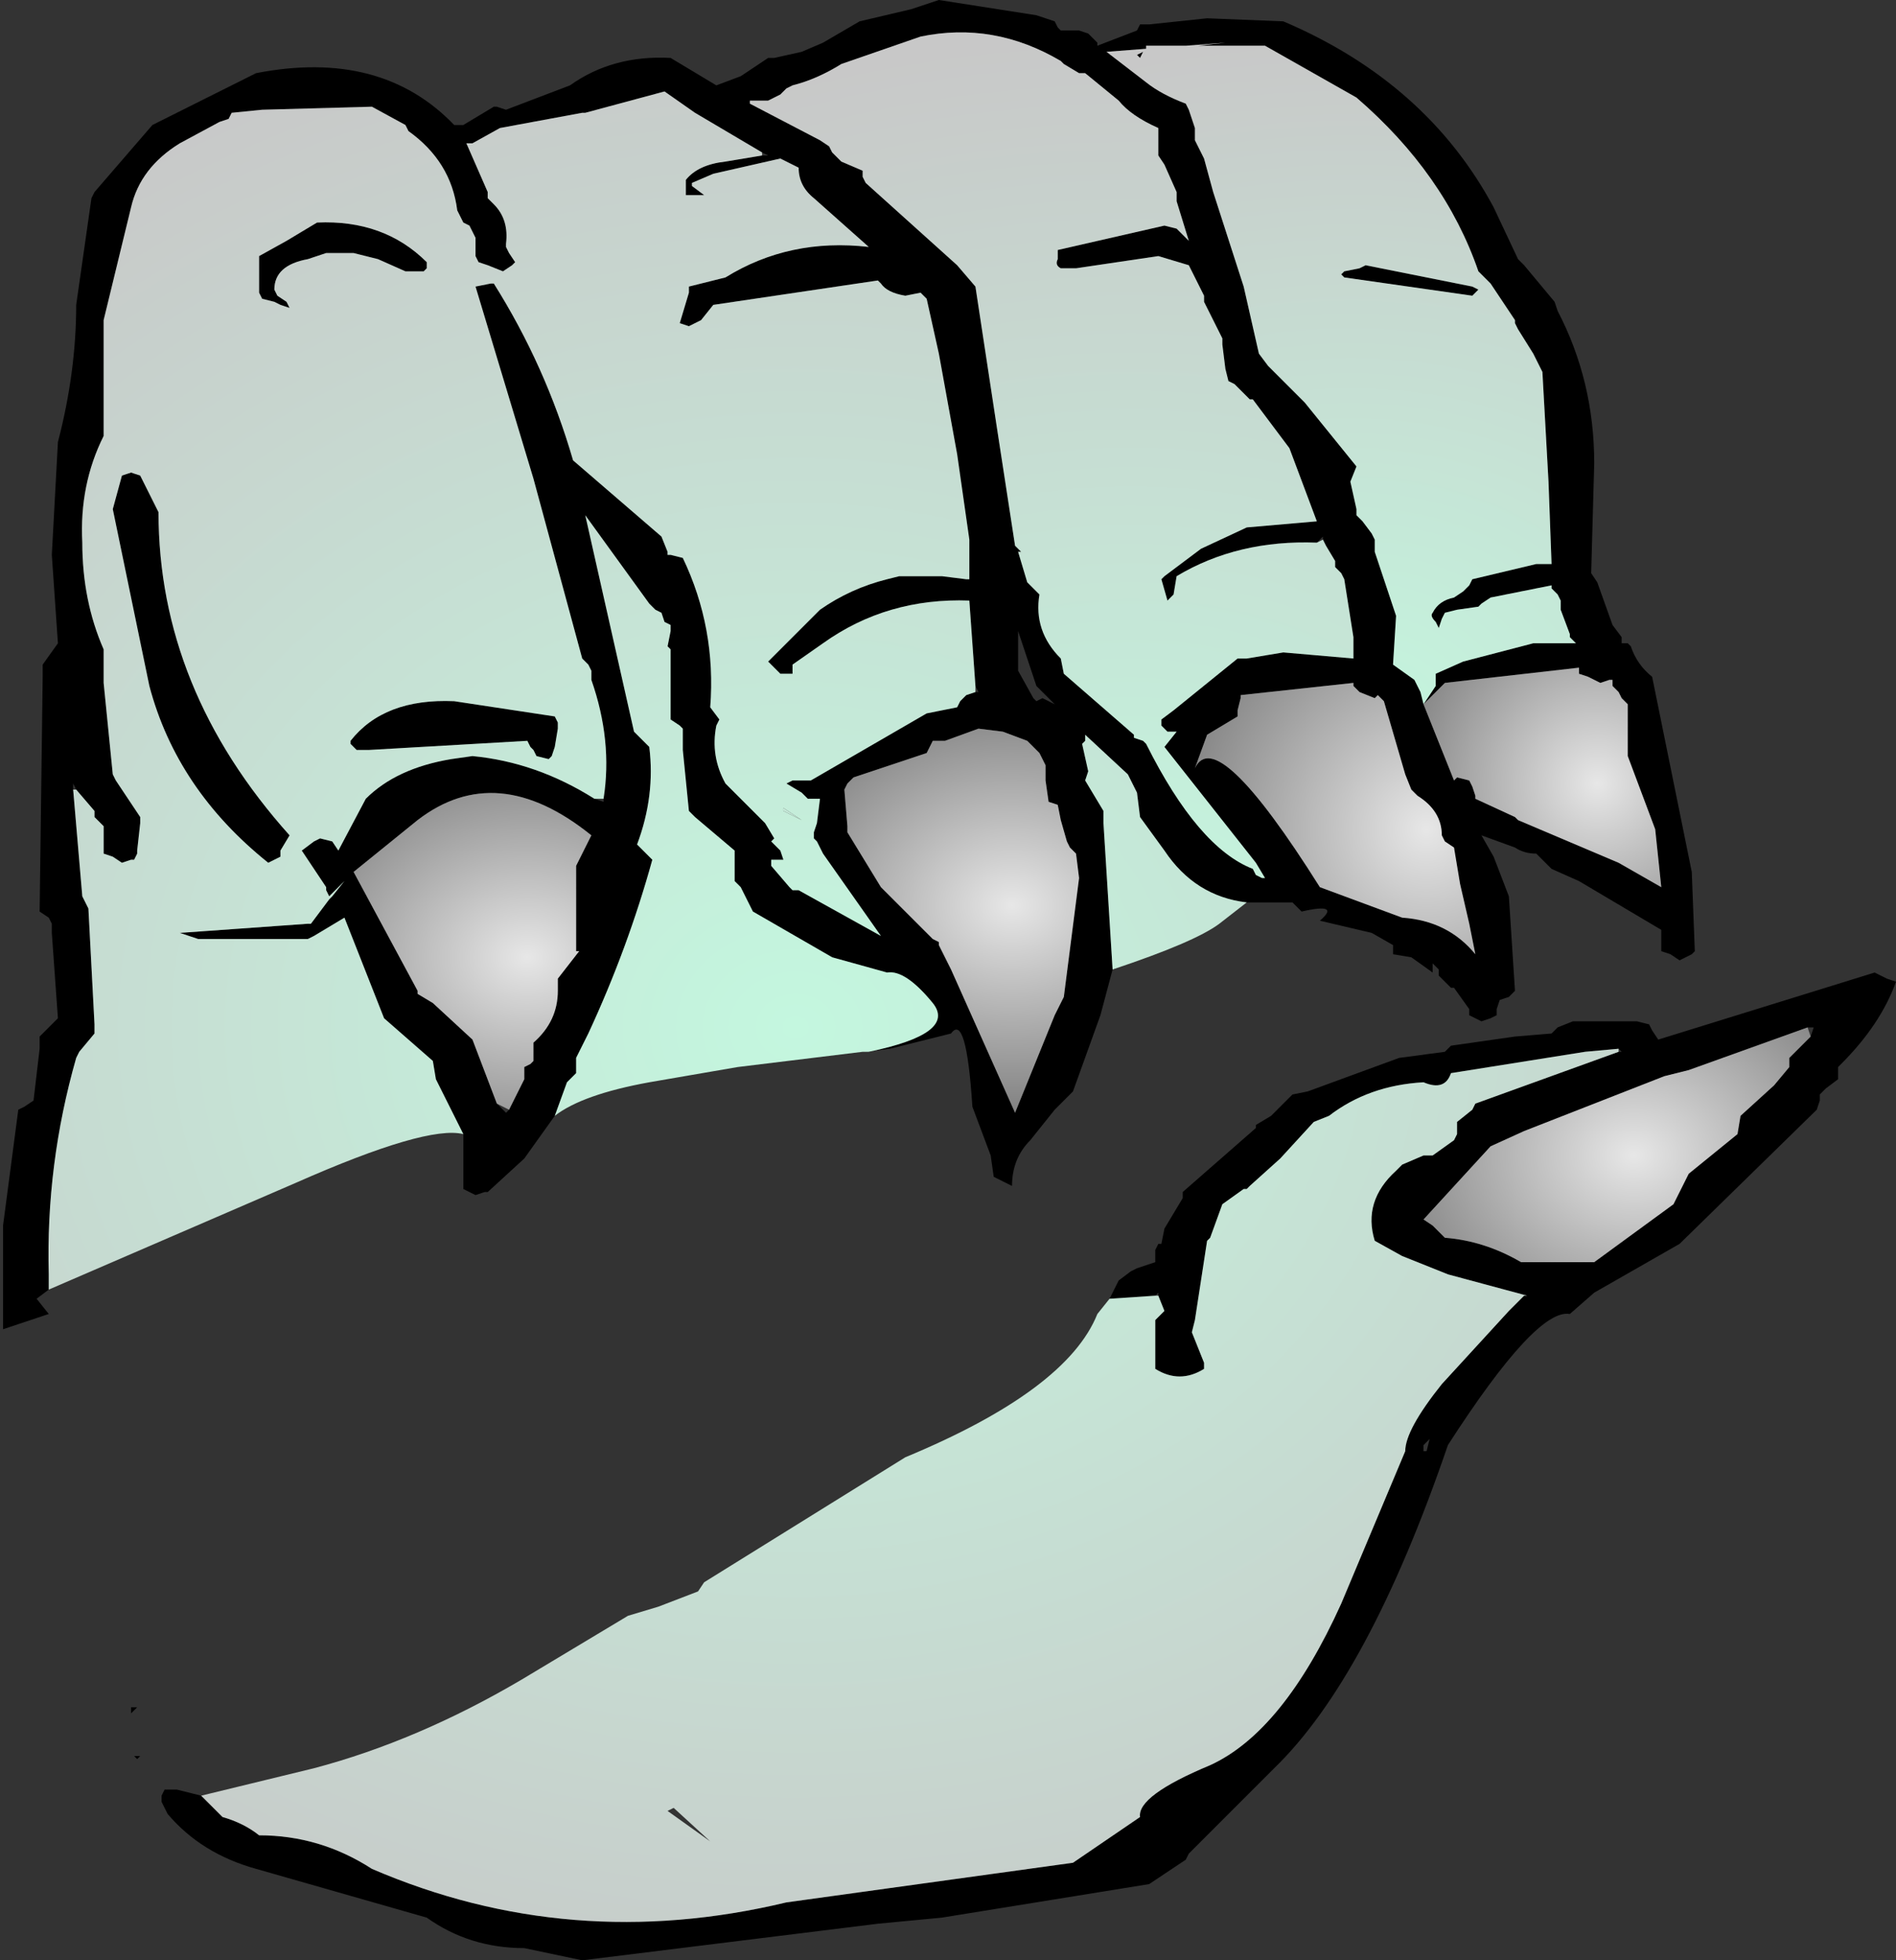 <?xml version="1.0" encoding="UTF-8" standalone="no"?>
<svg xmlns:xlink="http://www.w3.org/1999/xlink" height="32.15px" width="31.1px" xmlns="http://www.w3.org/2000/svg">
  <rect width="100%" height="100%" fill="#333333" stroke="none"/>
  <g transform="matrix(1.0, 0.0, 0.0, 1.0, 11.95, 20.3)">
    <path d="M-11.15 0.85 L-11.35 1.0 -11.15 1.25 -11.9 1.5 -11.9 -0.2 -11.65 -2.1 -11.55 -2.15 -11.4 -2.25 -11.3 -3.1 -11.3 -3.3 -11.0 -3.6 -11.1 -5.0 -11.1 -5.15 -11.15 -5.25 -11.3 -5.35 -11.25 -9.2 -11.25 -9.4 -11.0 -9.75 -11.1 -11.2 -11.0 -13.05 Q-10.7 -14.2 -10.7 -15.3 L-10.45 -17.05 -10.4 -17.15 -9.45 -18.25 -7.75 -19.1 Q-5.7 -19.5 -4.5 -18.25 L-4.35 -18.25 -3.85 -18.55 -3.8 -18.55 -3.65 -18.5 -2.6 -18.9 Q-1.9 -19.4 -0.95 -19.35 L-0.2 -18.9 0.2 -19.05 0.65 -19.35 0.75 -19.35 1.2 -19.45 1.55 -19.6 2.15 -19.95 3.0 -20.15 3.45 -20.3 5.05 -20.05 5.35 -19.95 5.4 -19.85 5.45 -19.8 5.75 -19.8 5.9 -19.75 6.0 -19.65 6.05 -19.6 6.05 -19.55 6.7 -19.8 6.75 -19.9 6.9 -19.9 7.85 -20.0 9.1 -19.95 Q11.45 -18.95 12.55 -16.9 L12.95 -16.05 13.05 -15.95 13.55 -15.35 13.6 -15.2 Q14.2 -14.05 14.2 -12.7 L14.15 -10.9 14.25 -10.75 14.5 -10.05 14.65 -9.85 14.65 -9.75 14.75 -9.75 14.8 -9.7 Q14.9 -9.4 15.15 -9.2 L15.8 -6.0 15.85 -4.7 15.8 -4.65 15.6 -4.55 15.45 -4.65 15.3 -4.7 15.3 -4.8 15.3 -5.05 13.95 -5.85 13.5 -6.05 13.25 -6.3 Q13.05 -6.3 12.9 -6.4 L12.35 -6.6 12.55 -6.25 12.8 -5.6 12.9 -4.05 12.8 -3.95 12.65 -3.9 12.6 -3.75 12.6 -3.65 12.5 -3.6 12.35 -3.55 12.15 -3.65 12.15 -3.75 11.9 -4.1 11.85 -4.1 11.7 -4.25 11.65 -4.3 11.65 -4.4 11.55 -4.5 11.5 -4.6 11.55 -4.5 11.55 -4.35 11.2 -4.6 10.9 -4.65 10.9 -4.8 10.55 -5.0 9.7 -5.2 Q10.05 -5.5 9.4 -5.35 L9.25 -5.5 8.5 -5.5 Q7.65 -5.6 7.15 -6.35 L6.75 -6.9 6.7 -7.3 6.55 -7.6 5.85 -8.25 5.85 -8.15 5.8 -8.1 5.9 -7.65 5.85 -7.5 6.15 -7.0 6.15 -6.8 6.3 -4.4 6.1 -3.65 5.65 -2.4 5.35 -2.1 4.95 -1.6 Q4.65 -1.3 4.65 -0.85 L4.35 -1.0 4.3 -1.35 4.0 -2.15 Q3.9 -3.7 3.65 -3.35 L2.65 -3.1 2.25 -3.05 2.3 -3.05 Q3.75 -3.35 3.35 -3.85 2.9 -4.4 2.6 -4.35 L1.7 -4.6 0.4 -5.35 0.2 -5.75 0.1 -5.85 0.1 -6.35 -0.55 -6.9 -0.65 -7.0 -0.75 -8.0 -0.75 -8.35 -0.8 -8.4 -0.95 -8.5 -0.95 -9.65 -1.0 -9.7 -0.95 -9.95 -0.95 -10.05 -1.05 -10.1 -1.1 -10.25 -1.2 -10.3 -1.3 -10.4 -2.35 -11.85 -1.55 -8.3 -1.4 -8.15 -1.3 -8.05 Q-1.2 -7.25 -1.5 -6.45 L-1.25 -6.2 Q-1.65 -4.75 -2.3 -3.35 L-2.5 -2.95 -2.5 -2.85 -2.5 -2.7 -2.55 -2.65 -2.65 -2.55 -2.85 -2.0 -3.35 -1.3 -3.95 -0.75 -4.0 -0.75 -4.15 -0.7 -4.25 -0.75 -4.35 -0.8 -4.35 -0.95 -4.35 -1.7 -4.8 -2.6 -4.85 -2.9 -5.65 -3.6 -6.3 -5.25 -6.8 -4.95 -6.9 -4.9 -8.7 -4.9 -9.0 -5.0 -6.9 -5.15 -6.85 -5.15 -6.55 -5.55 -6.5 -5.6 -6.3 -5.85 -6.55 -5.6 -6.6 -5.7 -6.6 -5.75 -6.9 -6.2 -7.0 -6.35 -6.8 -6.5 -6.7 -6.55 -6.5 -6.5 -6.4 -6.35 -5.95 -7.2 Q-5.45 -7.7 -4.55 -7.85 L-4.2 -7.9 Q-3.15 -7.8 -2.2 -7.2 L-2.05 -7.15 -2.05 -7.2 Q-1.9 -8.15 -2.25 -9.15 L-2.25 -9.3 -2.3 -9.4 -2.4 -9.5 -3.2 -12.45 -4.15 -15.6 -3.9 -15.65 -3.85 -15.65 Q-3.0 -14.3 -2.55 -12.75 L-1.1 -11.5 -1.0 -11.25 -1.0 -11.2 -0.95 -11.2 -0.75 -11.15 Q-0.2 -10.0 -0.3 -8.7 L-0.15 -8.5 -0.2 -8.4 Q-0.3 -7.9 -0.05 -7.45 L0.35 -7.05 0.55 -6.85 0.6 -6.8 0.75 -6.55 0.7 -6.5 0.85 -6.35 0.9 -6.2 0.7 -6.2 0.7 -6.1 1.0 -5.75 1.05 -5.7 1.15 -5.7 2.5 -4.95 1.55 -6.3 1.45 -6.5 1.4 -6.55 1.4 -6.6 1.4 -6.65 1.45 -6.8 1.5 -7.2 1.3 -7.2 1.2 -7.3 0.95 -7.45 1.05 -7.5 1.35 -7.5 3.25 -8.6 3.75 -8.7 3.8 -8.8 3.85 -8.85 3.9 -8.9 4.05 -8.95 4.1 -8.95 4.05 -9.05 3.95 -10.45 Q2.6 -10.5 1.55 -9.75 L1.05 -9.4 1.05 -9.3 1.05 -9.25 0.95 -9.25 0.85 -9.25 0.75 -9.35 0.65 -9.45 1.5 -10.3 Q2.0 -10.65 2.6 -10.8 L2.8 -10.85 3.5 -10.85 3.9 -10.8 3.95 -10.8 3.95 -11.45 3.75 -12.85 3.45 -14.5 3.25 -15.4 3.15 -15.5 2.9 -15.45 Q2.6 -15.5 2.5 -15.65 L2.45 -15.7 -0.25 -15.3 -0.45 -15.05 -0.55 -15.0 -0.65 -14.95 -0.8 -15.0 -0.65 -15.5 -0.65 -15.6 -0.05 -15.75 Q1.0 -16.4 2.3 -16.25 L1.4 -17.05 Q1.15 -17.25 1.15 -17.55 0.95 -17.65 0.85 -17.7 L-0.25 -17.45 -0.6 -17.3 -0.6 -17.25 -0.4 -17.1 -0.45 -17.1 -0.7 -17.1 -0.7 -17.15 -0.7 -17.35 Q-0.5 -17.6 -0.05 -17.65 L0.55 -17.75 0.65 -17.75 0.55 -17.8 -0.55 -18.45 -1.05 -18.8 -2.35 -18.45 -2.4 -18.45 -3.75 -18.2 -4.2 -17.95 -4.3 -17.95 -3.95 -17.15 -3.95 -17.05 -3.85 -16.95 Q-3.6 -16.7 -3.65 -16.3 L-3.65 -16.25 -3.6 -16.15 -3.5 -16.0 -3.55 -15.95 -3.7 -15.85 -3.95 -15.95 -4.1 -16.0 -4.15 -16.1 -4.15 -16.4 -4.2 -16.5 -4.25 -16.6 -4.35 -16.65 -4.45 -16.85 Q-4.55 -17.65 -5.25 -18.15 L-5.3 -18.25 -5.85 -18.55 -7.65 -18.5 -8.15 -18.45 -8.2 -18.35 -8.35 -18.3 -9.0 -17.95 Q-9.65 -17.55 -9.8 -16.9 L-10.25 -15.05 -10.25 -13.15 Q-10.65 -12.35 -10.6 -11.4 -10.6 -10.45 -10.25 -9.65 L-10.25 -9.1 -10.1 -7.6 -10.05 -7.5 -9.65 -6.9 -9.65 -6.8 -9.7 -6.35 -9.7 -6.3 -9.75 -6.2 -9.8 -6.2 -9.95 -6.15 -10.1 -6.25 -10.25 -6.3 -10.25 -6.4 -10.25 -6.75 -10.3 -6.8 -10.4 -6.9 -10.4 -7.0 -10.7 -7.35 -10.75 -7.45 -10.75 -7.35 -10.6 -5.6 -10.5 -5.4 -10.4 -3.5 -10.4 -3.35 -10.65 -3.05 -10.7 -2.95 Q-11.2 -1.2 -11.15 0.6 L-11.15 0.85 M-7.45 -15.55 L-7.4 -15.45 -7.25 -15.35 -7.2 -15.25 -7.35 -15.3 -7.45 -15.35 -7.65 -15.4 -7.7 -15.5 -7.7 -15.75 -7.7 -16.1 -7.25 -16.35 -6.75 -16.65 Q-5.65 -16.7 -4.95 -16.0 L-4.95 -15.95 -4.95 -15.9 -5.0 -15.85 -5.3 -15.85 -5.75 -16.05 -6.15 -16.15 -6.6 -16.15 -6.9 -16.05 Q-7.45 -15.95 -7.45 -15.55 M-9.65 -12.5 L-9.4 -12.0 -9.35 -11.9 Q-9.35 -9.0 -7.2 -6.6 L-7.35 -6.35 -7.35 -6.25 -7.45 -6.2 -7.55 -6.15 Q-9.05 -7.35 -9.5 -9.05 L-10.1 -11.95 -9.95 -12.5 -9.8 -12.55 -9.65 -12.5 M-3.25 -8.05 L-3.3 -8.15 -5.9 -8.0 -6.1 -8.0 -6.2 -8.1 -6.2 -8.15 Q-5.65 -8.85 -4.5 -8.8 L-2.85 -8.55 -2.8 -8.45 -2.8 -8.35 -2.85 -8.05 -2.9 -7.9 -2.95 -7.85 -3.15 -7.9 -3.2 -8.0 -3.25 -8.05 M-3.6 -2.1 L-3.35 -2.6 -3.35 -2.8 -3.25 -2.85 -3.2 -2.9 -3.2 -3.0 -3.2 -3.2 Q-2.8 -3.55 -2.8 -4.05 L-2.8 -4.25 -2.45 -4.7 -2.5 -4.7 -2.5 -6.0 -2.5 -6.1 -2.25 -6.6 Q-3.8 -7.85 -5.1 -6.85 L-6.15 -6.0 -5.1 -4.05 -5.1 -4.0 -4.85 -3.85 -4.2 -3.25 -3.8 -2.2 -3.65 -2.05 -3.6 -2.1 M12.3 -15.55 L12.2 -15.45 10.1 -15.75 10.05 -15.8 10.1 -15.85 10.35 -15.9 10.45 -15.95 12.2 -15.6 12.3 -15.55 M12.3 -15.85 Q11.75 -17.45 10.3 -18.7 L8.8 -19.55 7.7 -19.55 8.15 -19.6 7.5 -19.55 6.85 -19.55 6.85 -19.5 6.2 -19.45 6.85 -18.95 Q7.1 -18.75 7.5 -18.6 L7.55 -18.5 7.65 -18.2 7.65 -18.0 7.8 -17.7 7.95 -17.15 8.45 -15.6 8.7 -14.5 8.85 -14.3 9.45 -13.7 10.3 -12.65 10.2 -12.4 10.3 -11.95 10.3 -11.85 10.4 -11.75 10.55 -11.55 10.6 -11.45 10.6 -11.35 10.6 -11.25 10.95 -10.2 10.9 -9.4 11.25 -9.15 11.35 -8.95 11.4 -8.75 11.6 -9.05 11.6 -9.1 11.6 -9.25 12.05 -9.45 13.2 -9.75 13.9 -9.75 13.8 -9.85 13.8 -9.9 13.65 -10.3 13.65 -10.45 13.6 -10.55 13.5 -10.65 13.5 -10.7 12.5 -10.5 12.35 -10.4 12.3 -10.35 11.95 -10.3 11.75 -10.25 11.7 -10.15 11.65 -10.0 11.6 -10.1 Q11.5 -10.2 11.55 -10.25 11.65 -10.45 11.9 -10.5 L12.05 -10.6 12.15 -10.7 12.2 -10.8 13.25 -11.05 13.5 -11.05 13.45 -12.4 13.35 -14.2 13.3 -14.3 13.25 -14.4 13.2 -14.5 12.95 -14.9 12.9 -15.0 12.9 -15.05 12.5 -15.65 12.3 -15.85 M9.65 -11.4 Q8.35 -11.45 7.35 -10.85 L7.3 -10.55 7.2 -10.45 7.1 -10.8 7.15 -10.85 7.75 -11.3 8.5 -11.65 9.65 -11.75 9.2 -12.95 8.6 -13.75 8.55 -13.75 8.3 -14.0 8.2 -14.05 8.15 -14.25 8.1 -14.65 8.1 -14.75 8.0 -14.95 7.8 -15.35 7.8 -15.45 7.55 -15.95 7.05 -16.1 5.7 -15.9 5.45 -15.9 Q5.35 -15.95 5.4 -16.05 L5.4 -16.2 7.15 -16.6 7.35 -16.55 7.55 -16.35 7.35 -17.0 7.35 -17.15 7.15 -17.6 7.05 -17.75 7.05 -17.85 7.05 -18.0 7.05 -18.2 Q6.6 -18.4 6.4 -18.65 L5.85 -19.1 5.75 -19.1 5.5 -19.25 5.45 -19.3 Q4.35 -19.95 3.15 -19.7 L1.85 -19.25 Q1.45 -19.0 1.05 -18.9 L0.95 -18.85 0.85 -18.75 0.75 -18.7 0.65 -18.65 0.35 -18.65 0.35 -18.6 1.5 -18.0 1.65 -17.9 1.7 -17.8 1.85 -17.65 2.2 -17.5 2.2 -17.4 2.25 -17.3 3.75 -15.95 4.05 -15.6 4.4 -13.3 4.7 -11.35 4.8 -11.25 4.75 -11.25 4.9 -10.75 5.1 -10.55 Q5.0 -9.95 5.45 -9.5 L5.5 -9.25 6.65 -8.25 6.65 -8.2 6.8 -8.15 6.85 -8.1 Q7.7 -6.4 8.6 -6.05 L8.65 -5.95 8.75 -5.9 8.8 -5.9 8.65 -6.15 7.15 -8.05 7.35 -8.3 7.2 -8.3 7.1 -8.4 7.1 -8.5 7.3 -8.65 8.35 -9.5 8.5 -9.5 9.1 -9.6 10.25 -9.5 10.25 -9.85 10.1 -10.8 10.05 -10.9 9.95 -11.0 9.95 -11.1 9.8 -11.35 9.75 -11.45 9.75 -11.5 9.65 -11.4 M6.8 -19.45 L6.75 -19.35 6.7 -19.4 6.8 -19.45 M5.35 -8.75 L5.05 -9.05 4.75 -9.95 4.75 -9.3 5.0 -8.85 5.05 -8.8 5.15 -8.85 5.35 -8.75 M5.1 -7.95 L4.9 -8.15 4.5 -8.3 4.1 -8.35 3.55 -8.15 3.35 -8.15 3.3 -8.05 3.25 -7.95 2.35 -7.65 2.05 -7.55 1.95 -7.45 1.9 -7.35 1.95 -6.75 1.95 -6.65 2.5 -5.75 3.35 -4.9 3.45 -4.85 3.45 -4.8 3.65 -4.4 4.7 -2.05 5.35 -3.65 5.5 -3.95 5.75 -5.9 5.7 -6.3 5.6 -6.4 5.55 -6.5 5.45 -6.85 5.4 -7.1 5.25 -7.15 5.2 -7.5 5.2 -7.75 5.1 -7.95 M8.4 -8.85 L8.35 -8.65 8.35 -8.55 7.85 -8.25 7.65 -7.7 Q8.0 -8.45 9.7 -5.75 L11.05 -5.25 Q11.8 -5.2 12.25 -4.65 L12.15 -5.15 12.0 -5.8 11.9 -6.4 11.75 -6.5 11.7 -6.6 Q11.7 -7.0 11.3 -7.25 L11.2 -7.35 11.1 -7.6 10.75 -8.8 10.7 -8.85 10.65 -8.9 10.6 -8.85 10.35 -8.95 10.25 -9.05 10.25 -9.1 8.4 -8.9 8.4 -8.85 M2.65 -3.65 L2.6 -3.7 2.65 -3.65 M6.25 1.0 L6.4 0.7 6.6 0.55 6.7 0.5 7.0 0.4 7.0 0.35 7.0 0.2 7.05 0.1 7.1 0.1 7.15 -0.15 7.45 -0.65 7.45 -0.75 8.65 -1.8 8.65 -1.85 8.9 -2.0 9.25 -2.35 9.5 -2.4 11.0 -2.95 11.75 -3.05 11.85 -3.15 12.9 -3.3 13.5 -3.35 13.6 -3.45 13.85 -3.55 14.9 -3.55 15.1 -3.5 15.15 -3.4 15.25 -3.25 18.8 -4.35 19.0 -4.25 19.15 -4.2 Q18.9 -3.5 18.25 -2.85 L18.2 -2.8 18.2 -2.7 18.2 -2.6 18.0 -2.45 17.9 -2.35 17.9 -2.25 17.85 -2.1 15.6 0.1 14.2 0.9 13.8 1.25 Q13.25 1.15 11.8 3.4 10.5 7.2 8.95 8.7 L7.55 10.1 7.5 10.2 6.9 10.6 3.5 11.15 2.45 11.25 -2.4 11.85 -3.35 11.65 Q-4.25 11.65 -4.95 11.15 L-7.75 10.35 Q-8.65 10.1 -9.2 9.45 L-9.3 9.25 -9.3 9.15 -9.25 9.05 -9.05 9.05 -8.65 9.15 -8.3 9.5 Q-7.95 9.6 -7.7 9.8 -6.7 9.8 -5.85 10.35 -2.6 11.75 0.95 10.9 L5.65 10.25 6.75 9.5 Q6.7 9.15 7.9 8.65 9.1 8.1 10.05 6.0 L11.1 3.5 Q11.1 3.15 11.7 2.4 L12.8 1.2 13.05 0.95 13.1 0.95 11.8 0.6 11.05 0.3 10.6 0.05 Q10.4 -0.6 10.95 -1.1 L11.05 -1.2 11.4 -1.35 11.55 -1.35 11.9 -1.6 11.95 -1.7 11.95 -1.8 11.95 -1.9 12.2 -2.1 12.25 -2.2 14.6 -3.05 14.65 -3.05 14.6 -3.1 14.05 -3.05 11.85 -2.7 Q11.75 -2.4 11.4 -2.55 10.5 -2.5 9.85 -2.0 L9.6 -1.9 9.05 -1.3 8.55 -0.85 8.5 -0.8 8.45 -0.8 8.1 -0.55 7.9 0.0 7.85 0.05 7.65 1.35 7.6 1.55 7.8 2.05 7.8 2.15 Q7.4 2.4 7.0 2.15 L7.0 1.35 7.15 1.2 7.05 0.95 7.05 0.9 7.0 0.95 6.25 1.0 M11.4 -8.75 L11.9 -7.5 11.95 -7.55 12.15 -7.5 12.2 -7.4 12.25 -7.25 12.25 -7.2 12.9 -6.9 12.95 -6.85 14.6 -6.15 15.3 -5.75 15.2 -6.7 14.75 -7.9 14.75 -8.0 14.75 -8.75 14.65 -8.85 14.6 -8.95 14.5 -9.05 14.5 -9.1 14.5 -9.15 14.45 -9.15 14.3 -9.1 14.1 -9.2 13.95 -9.25 13.95 -9.35 11.75 -9.1 11.4 -8.75 M17.7 -3.45 L15.75 -2.75 15.35 -2.65 13.05 -1.75 12.5 -1.5 11.4 -0.3 11.55 -0.2 11.75 0.0 Q12.4 0.05 13.0 0.4 L14.2 0.4 15.5 -0.55 15.75 -1.05 16.55 -1.7 16.6 -2.0 17.15 -2.5 17.4 -2.8 17.4 -2.85 17.4 -2.95 17.75 -3.3 17.8 -3.45 17.7 -3.45 M11.5 3.3 L11.4 3.4 11.4 3.5 11.45 3.5 11.5 3.3 M-9.75 8.5 L-9.65 8.5 -9.7 8.55 -9.75 8.5 M-9.8 7.7 L-9.7 7.7 -9.8 7.8 -9.8 7.7" fill="#000000" fill-rule="evenodd" stroke="none"/>
    <path d="M12.3 -15.85 L12.5 -15.65 12.9 -15.05 12.9 -15.0 12.95 -14.9 13.2 -14.5 13.25 -14.4 13.3 -14.3 13.35 -14.2 13.45 -12.4 13.5 -11.05 13.25 -11.05 12.2 -10.8 12.15 -10.7 12.05 -10.6 11.9 -10.5 Q11.65 -10.45 11.55 -10.25 11.5 -10.2 11.6 -10.1 L11.65 -10.0 11.7 -10.15 11.75 -10.25 11.95 -10.3 12.3 -10.35 12.35 -10.4 12.5 -10.5 13.5 -10.7 13.5 -10.65 13.6 -10.55 13.65 -10.45 13.65 -10.3 13.8 -9.9 13.8 -9.85 13.9 -9.75 13.2 -9.75 12.05 -9.45 11.6 -9.25 11.6 -9.1 11.6 -9.05 11.4 -8.75 11.35 -8.95 11.25 -9.15 10.9 -9.4 10.95 -10.2 10.6 -11.25 10.6 -11.35 10.6 -11.45 10.55 -11.55 10.4 -11.75 10.3 -11.85 10.3 -11.95 10.2 -12.4 10.3 -12.65 9.45 -13.7 8.85 -14.3 8.7 -14.5 8.45 -15.6 7.95 -17.15 7.8 -17.7 7.65 -18.0 7.65 -18.2 7.55 -18.5 7.5 -18.6 Q7.1 -18.75 6.85 -18.95 L6.2 -19.45 6.85 -19.5 6.85 -19.55 7.5 -19.55 8.15 -19.6 7.7 -19.55 8.8 -19.55 10.3 -18.7 Q11.75 -17.45 12.3 -15.85 M12.3 -15.55 L12.2 -15.6 10.45 -15.95 10.35 -15.9 10.1 -15.85 10.05 -15.8 10.1 -15.75 12.2 -15.45 12.3 -15.55 M6.8 -19.45 L6.7 -19.4 6.75 -19.35 6.8 -19.45" fill="url(#gradient0)" fill-rule="evenodd" stroke="none"/>
    <path d="M8.75 -5.9 L8.65 -5.95 8.6 -6.05 Q7.7 -6.4 6.85 -8.1 L6.8 -8.15 6.65 -8.2 6.65 -8.25 5.5 -9.25 5.45 -9.5 Q5.0 -9.95 5.1 -10.55 L4.9 -10.75 4.75 -11.25 4.8 -11.25 4.7 -11.35 4.4 -13.3 4.05 -15.6 3.75 -15.95 2.25 -17.3 2.2 -17.4 2.2 -17.5 1.85 -17.65 1.7 -17.8 1.65 -17.9 1.5 -18.0 0.35 -18.6 0.35 -18.65 0.65 -18.65 0.75 -18.7 0.85 -18.75 0.95 -18.85 1.05 -18.9 Q1.45 -19.0 1.85 -19.25 L3.15 -19.7 Q4.35 -19.95 5.45 -19.3 L5.5 -19.25 5.75 -19.1 5.85 -19.1 6.4 -18.65 Q6.6 -18.4 7.05 -18.2 L7.05 -18.0 7.05 -17.85 7.05 -17.75 7.15 -17.6 7.35 -17.15 7.35 -17.0 7.55 -16.35 7.35 -16.55 7.15 -16.6 5.4 -16.2 5.4 -16.05 Q5.35 -15.95 5.45 -15.9 L5.7 -15.9 7.05 -16.1 7.55 -15.95 7.8 -15.45 7.8 -15.35 8.0 -14.95 8.1 -14.75 8.1 -14.65 8.15 -14.25 8.2 -14.05 8.3 -14.0 8.55 -13.75 8.6 -13.75 9.2 -12.95 9.65 -11.75 8.5 -11.65 7.75 -11.3 7.15 -10.85 7.1 -10.8 7.2 -10.45 7.3 -10.55 7.35 -10.85 Q8.35 -11.45 9.65 -11.4 L9.75 -11.45 9.8 -11.35 9.95 -11.1 9.95 -11.0 10.05 -10.9 10.1 -10.8 10.25 -9.85 10.25 -9.5 9.1 -9.6 8.5 -9.5 8.35 -9.5 7.3 -8.65 7.1 -8.5 7.1 -8.4 7.2 -8.3 7.35 -8.3 7.15 -8.05 8.65 -6.15 8.8 -5.9 8.75 -5.9" fill="url(#gradient1)" fill-rule="evenodd" stroke="none"/>
    <path d="M8.5 -5.5 L8.05 -5.15 Q7.65 -4.85 6.3 -4.4 L6.15 -6.8 6.15 -7.0 5.85 -7.5 5.9 -7.65 5.8 -8.1 5.85 -8.15 5.85 -8.25 6.55 -7.6 6.7 -7.3 6.75 -6.9 7.15 -6.35 Q7.65 -5.6 8.5 -5.5 M2.3 -3.05 L2.2 -3.05 0.15 -2.8 -1.3 -2.55 Q-2.4 -2.35 -2.85 -2.0 L-2.65 -2.55 -2.55 -2.65 -2.5 -2.7 -2.5 -2.85 -2.5 -2.95 -2.3 -3.35 Q-1.65 -4.75 -1.25 -6.2 L-1.5 -6.45 Q-1.2 -7.25 -1.3 -8.05 L-1.4 -8.15 -1.55 -8.3 -2.35 -11.85 -1.3 -10.4 -1.2 -10.3 -1.1 -10.25 -1.05 -10.1 -0.95 -10.05 -0.95 -9.95 -1.0 -9.7 -0.95 -9.65 -0.95 -8.5 -0.8 -8.4 -0.75 -8.35 -0.75 -8.0 -0.65 -7.0 -0.55 -6.9 0.1 -6.35 0.1 -5.85 0.2 -5.75 0.4 -5.35 1.7 -4.6 2.6 -4.35 Q2.9 -4.4 3.35 -3.85 3.75 -3.35 2.3 -3.05 M-4.35 -1.7 Q-4.95 -1.85 -7.1 -0.9 L-11.15 0.85 -11.15 0.6 Q-11.2 -1.2 -10.7 -2.95 L-10.65 -3.05 -10.4 -3.35 -10.4 -3.5 -10.5 -5.4 -10.6 -5.6 -10.75 -7.35 -10.7 -7.35 -10.4 -7.0 -10.4 -6.9 -10.3 -6.8 -10.25 -6.75 -10.25 -6.4 -10.25 -6.3 -10.1 -6.25 -9.95 -6.15 -9.8 -6.2 -9.75 -6.2 -9.7 -6.3 -9.7 -6.35 -9.65 -6.8 -9.65 -6.9 -10.05 -7.5 -10.1 -7.6 -10.25 -9.1 -10.25 -9.65 Q-10.6 -10.45 -10.6 -11.4 -10.65 -12.35 -10.25 -13.15 L-10.25 -15.05 -9.8 -16.9 Q-9.65 -17.55 -9.0 -17.95 L-8.35 -18.3 -8.2 -18.35 -8.15 -18.45 -7.65 -18.5 -5.85 -18.55 -5.3 -18.25 -5.25 -18.15 Q-4.55 -17.65 -4.45 -16.85 L-4.35 -16.65 -4.25 -16.6 -4.2 -16.5 -4.15 -16.4 -4.15 -16.1 -4.1 -16.0 -3.95 -15.95 -3.7 -15.85 -3.55 -15.95 -3.5 -16.0 -3.6 -16.15 -3.65 -16.25 -3.65 -16.3 Q-3.6 -16.7 -3.85 -16.95 L-3.95 -17.05 -3.95 -17.15 -4.3 -17.95 -4.2 -17.95 -3.75 -18.2 -2.4 -18.45 -2.35 -18.45 -1.05 -18.8 -0.55 -18.45 0.55 -17.8 0.55 -17.75 -0.05 -17.65 Q-0.5 -17.6 -0.7 -17.35 L-0.7 -17.15 -0.7 -17.1 -0.45 -17.1 -0.4 -17.1 -0.6 -17.25 -0.6 -17.3 -0.25 -17.45 0.85 -17.7 Q0.95 -17.65 1.15 -17.55 1.15 -17.25 1.4 -17.05 L2.3 -16.25 Q1.0 -16.4 -0.05 -15.75 L-0.65 -15.6 -0.65 -15.5 -0.8 -15.0 -0.65 -14.95 -0.55 -15.0 -0.45 -15.05 -0.25 -15.3 2.45 -15.7 2.5 -15.65 Q2.6 -15.5 2.9 -15.45 L3.15 -15.5 3.25 -15.4 3.45 -14.5 3.75 -12.85 3.95 -11.45 3.95 -10.8 3.9 -10.8 3.5 -10.85 2.8 -10.85 2.6 -10.8 Q2.0 -10.65 1.5 -10.3 L0.65 -9.45 0.75 -9.35 0.85 -9.25 0.95 -9.25 1.05 -9.25 1.05 -9.3 1.05 -9.4 1.55 -9.75 Q2.6 -10.5 3.95 -10.45 L4.05 -9.05 4.05 -8.95 3.9 -8.9 3.85 -8.85 3.8 -8.8 3.75 -8.7 3.25 -8.6 1.35 -7.5 1.05 -7.5 0.95 -7.45 1.2 -7.3 1.3 -7.2 1.5 -7.2 1.45 -6.8 1.4 -6.65 1.4 -6.6 1.4 -6.55 1.45 -6.5 1.55 -6.3 2.5 -4.95 1.15 -5.7 1.05 -5.7 1.0 -5.75 0.7 -6.1 0.7 -6.2 0.9 -6.2 0.85 -6.35 0.7 -6.5 0.75 -6.55 0.6 -6.8 0.55 -6.85 0.35 -7.05 -0.05 -7.45 Q-0.3 -7.9 -0.2 -8.4 L-0.15 -8.5 -0.3 -8.7 Q-0.2 -10.0 -0.75 -11.15 L-0.95 -11.2 -1.0 -11.2 -1.0 -11.25 -1.1 -11.5 -2.55 -12.75 Q-3.0 -14.3 -3.85 -15.65 L-3.9 -15.65 -4.15 -15.6 -3.2 -12.45 -2.4 -9.5 -2.3 -9.4 -2.25 -9.3 -2.25 -9.15 Q-1.9 -8.15 -2.05 -7.2 L-2.2 -7.2 Q-3.15 -7.8 -4.2 -7.9 L-4.55 -7.85 Q-5.45 -7.7 -5.95 -7.2 L-6.4 -6.35 -6.5 -6.5 -6.7 -6.55 -6.8 -6.5 -7.0 -6.35 -6.9 -6.2 -6.6 -5.75 -6.6 -5.7 -6.55 -5.6 -6.3 -5.85 -6.5 -5.6 -6.55 -5.55 -6.85 -5.15 -6.9 -5.15 -9.0 -5.0 -8.7 -4.9 -6.9 -4.9 -6.8 -4.95 -6.3 -5.25 -5.65 -3.6 -4.85 -2.9 -4.8 -2.6 -4.35 -1.7 M-9.65 -12.5 L-9.8 -12.55 -9.95 -12.5 -10.1 -11.95 -9.5 -9.05 Q-9.05 -7.35 -7.55 -6.15 L-7.45 -6.2 -7.35 -6.25 -7.35 -6.35 -7.2 -6.6 Q-9.35 -9.0 -9.35 -11.9 L-9.4 -12.0 -9.65 -12.5 M-7.45 -15.55 Q-7.45 -15.95 -6.9 -16.05 L-6.6 -16.15 -6.15 -16.15 -5.75 -16.05 -5.3 -15.85 -5.0 -15.85 -4.95 -15.9 -4.95 -15.95 -4.95 -16.0 Q-5.65 -16.7 -6.75 -16.65 L-7.25 -16.35 -7.7 -16.1 -7.7 -15.75 -7.7 -15.5 -7.65 -15.4 -7.45 -15.35 -7.35 -15.3 -7.2 -15.25 -7.25 -15.35 -7.4 -15.45 -7.45 -15.55 M-3.25 -8.05 L-3.2 -8.0 -3.15 -7.9 -2.95 -7.85 -2.9 -7.9 -2.85 -8.05 -2.8 -8.35 -2.8 -8.45 -2.85 -8.55 -4.5 -8.8 Q-5.65 -8.85 -6.2 -8.15 L-6.2 -8.1 -6.1 -8.0 -5.9 -8.0 -3.3 -8.15 -3.25 -8.05 M0.8 -7.1 L0.85 -7.1 0.8 -7.1 M0.9 -7.0 L1.2 -6.85 0.9 -7.05 0.9 -7.0 M2.65 -3.65 L2.6 -3.7 2.65 -3.65 M-8.65 9.15 L-6.8 8.7 Q-5.1 8.25 -3.4 7.25 L-1.65 6.2 -1.15 6.05 -0.5 5.8 -0.4 5.65 2.9 3.6 Q5.55 2.5 6.05 1.25 L6.25 1.0 7.0 0.95 7.05 0.95 7.15 1.2 7.0 1.35 7.0 2.15 Q7.4 2.4 7.8 2.15 L7.8 2.05 7.6 1.55 7.65 1.35 7.85 0.05 7.9 0.0 8.1 -0.55 8.45 -0.8 8.5 -0.8 8.55 -0.85 9.05 -1.3 9.6 -1.9 9.85 -2.0 Q10.5 -2.5 11.4 -2.55 11.75 -2.4 11.85 -2.7 L14.05 -3.05 14.6 -3.1 14.6 -3.05 12.25 -2.2 12.2 -2.1 11.95 -1.9 11.95 -1.8 11.95 -1.7 11.9 -1.6 11.55 -1.35 11.4 -1.35 11.05 -1.2 10.95 -1.1 Q10.4 -0.6 10.6 0.05 L11.05 0.3 11.8 0.6 13.1 0.95 13.05 0.95 12.8 1.2 11.7 2.4 Q11.1 3.15 11.1 3.5 L10.05 6.0 Q9.1 8.1 7.9 8.65 6.7 9.15 6.75 9.5 L5.65 10.25 0.95 10.9 Q-2.6 11.75 -5.85 10.35 -6.7 9.8 -7.7 9.8 -7.95 9.6 -8.3 9.5 L-8.65 9.15 M-0.9 9.35 L-1.0 9.4 -0.3 9.9 -0.9 9.35" fill="url(#gradient2)" fill-rule="evenodd" stroke="none"/>
    <path d="M5.1 -7.95 L5.2 -7.75 5.2 -7.5 5.25 -7.15 5.4 -7.1 5.45 -6.85 5.55 -6.5 5.6 -6.4 5.7 -6.3 5.75 -5.9 5.5 -3.95 5.35 -3.65 4.7 -2.05 3.65 -4.4 3.45 -4.8 3.45 -4.85 3.35 -4.9 2.5 -5.75 1.95 -6.65 1.95 -6.75 1.9 -7.35 1.95 -7.45 2.05 -7.55 2.35 -7.65 3.25 -7.95 3.3 -8.05 3.35 -8.15 3.55 -8.15 4.1 -8.35 4.5 -8.3 4.9 -8.15 5.1 -7.95" fill="url(#gradient3)" fill-rule="evenodd" stroke="none"/>
    <path d="M8.4 -8.85 L8.4 -8.9 10.25 -9.1 10.25 -9.05 10.35 -8.95 10.6 -8.85 10.65 -8.9 10.7 -8.85 10.75 -8.8 11.1 -7.6 11.2 -7.35 11.3 -7.25 Q11.7 -7.0 11.7 -6.6 L11.75 -6.5 11.9 -6.4 12.0 -5.8 12.15 -5.15 12.25 -4.65 Q11.8 -5.2 11.05 -5.25 L9.7 -5.75 Q8.0 -8.45 7.65 -7.7 L7.85 -8.25 8.35 -8.55 8.35 -8.65 8.4 -8.85" fill="url(#gradient4)" fill-rule="evenodd" stroke="none"/>
    <path d="M0.9 -7.0 L0.9 -7.05 1.2 -6.85 0.9 -7.0 M0.8 -7.1 L0.85 -7.1 0.8 -7.1 M14.6 -3.1 L14.6 -3.05 14.6 -3.1" fill="url(#gradient5)" fill-rule="evenodd" stroke="none"/>
    <path d="M11.4 -8.75 L11.75 -9.1 13.95 -9.35 13.95 -9.25 14.1 -9.2 14.3 -9.1 14.45 -9.15 14.5 -9.15 14.5 -9.1 14.5 -9.05 14.6 -8.95 14.65 -8.85 14.75 -8.75 14.75 -8.0 14.75 -7.9 15.2 -6.7 15.3 -5.75 14.6 -6.15 12.95 -6.85 12.9 -6.9 12.25 -7.2 12.25 -7.25 12.2 -7.4 12.15 -7.5 11.95 -7.55 11.9 -7.5 11.4 -8.75" fill="url(#gradient6)" fill-rule="evenodd" stroke="none"/>
    <path d="M17.75 -3.3 L17.4 -2.95 17.4 -2.85 17.4 -2.8 17.15 -2.5 16.6 -2.0 16.55 -1.7 15.75 -1.05 15.5 -0.55 14.2 0.4 13.0 0.4 Q12.4 0.05 11.75 0.0 L11.55 -0.2 11.4 -0.3 12.5 -1.5 13.05 -1.75 15.35 -2.65 15.75 -2.75 17.7 -3.45 17.75 -3.3" fill="url(#gradient7)" fill-rule="evenodd" stroke="none"/>
    <path d="M-3.8 -2.2 L-4.2 -3.25 -4.85 -3.85 -5.1 -4.0 -5.1 -4.05 -6.15 -6.0 -5.1 -6.85 Q-3.8 -7.85 -2.25 -6.6 L-2.5 -6.1 -2.5 -6.0 -2.5 -4.7 -2.45 -4.7 -2.8 -4.25 -2.8 -4.05 Q-2.8 -3.55 -3.2 -3.2 L-3.2 -3.0 -3.2 -2.9 -3.25 -2.85 -3.35 -2.8 -3.35 -2.6 -3.6 -2.1 -3.8 -2.2" fill="url(#gradient8)" fill-rule="evenodd" stroke="none"/>
  </g>
  <defs>
    <radialGradient cx="0" cy="0" gradientTransform="matrix(0.017, 0.0, 0.0, 0.014, 10.2, -8.2)" gradientUnits="userSpaceOnUse" id="gradient0" r="819.2" spreadMethod="pad">
      <stop offset="0.0" stop-color="#c4f7df"/>
      <stop offset="1.0" stop-color="#c8c8c8"/>
    </radialGradient>
    <radialGradient cx="0" cy="0" gradientTransform="matrix(0.022, 0.0, 0.0, 0.018, 6.6, -4.95)" gradientUnits="userSpaceOnUse" id="gradient1" r="819.2" spreadMethod="pad">
      <stop offset="0.0" stop-color="#c4f7df"/>
      <stop offset="1.0" stop-color="#c8c8c8"/>
    </radialGradient>
    <radialGradient cx="0" cy="0" gradientTransform="matrix(0.025, 0.0, 0.0, 0.021, 1.1, -3.45)" gradientUnits="userSpaceOnUse" id="gradient2" r="819.2" spreadMethod="pad">
      <stop offset="0.0" stop-color="#c4f7df"/>
      <stop offset="1.0" stop-color="#c8c8c8"/>
    </radialGradient>
    <radialGradient cx="0" cy="0" gradientTransform="matrix(0.005, 0.0, 0.0, 0.004, 4.65, -5.45)" gradientUnits="userSpaceOnUse" id="gradient3" r="819.2" spreadMethod="pad">
      <stop offset="0.0" stop-color="#e7e7e7"/>
      <stop offset="1.0" stop-color="#858585"/>
    </radialGradient>
    <radialGradient cx="0" cy="0" gradientTransform="matrix(0.005, 0.0, 0.0, 0.005, 11.45, -6.7)" gradientUnits="userSpaceOnUse" id="gradient4" r="819.2" spreadMethod="pad">
      <stop offset="0.0" stop-color="#e7e7e7"/>
      <stop offset="1.0" stop-color="#858585"/>
    </radialGradient>
    <radialGradient cx="0" cy="0" gradientTransform="matrix(0.035, 0.0, 0.0, 0.03, -6.0, -12.1)" gradientUnits="userSpaceOnUse" id="gradient5" r="819.2" spreadMethod="pad">
      <stop offset="0.0" stop-color="#c4f7df"/>
      <stop offset="1.0" stop-color="#c8c8c8"/>
    </radialGradient>
    <radialGradient cx="0" cy="0" gradientTransform="matrix(0.004, 0.0, 0.0, 0.004, 14.25, -7.45)" gradientUnits="userSpaceOnUse" id="gradient6" r="819.2" spreadMethod="pad">
      <stop offset="0.0" stop-color="#e7e7e7"/>
      <stop offset="1.0" stop-color="#858585"/>
    </radialGradient>
    <radialGradient cx="0" cy="0" gradientTransform="matrix(0.005, 0.0, 0.0, 0.004, 14.85, -1.35)" gradientUnits="userSpaceOnUse" id="gradient7" r="819.2" spreadMethod="pad">
      <stop offset="0.0" stop-color="#e7e7e7"/>
      <stop offset="1.0" stop-color="#858585"/>
    </radialGradient>
    <radialGradient cx="0" cy="0" gradientTransform="matrix(0.005, 0.0, 0.0, 0.004, -3.3, -4.6)" gradientUnits="userSpaceOnUse" id="gradient8" r="819.2" spreadMethod="pad">
      <stop offset="0.0" stop-color="#e7e7e7"/>
      <stop offset="1.0" stop-color="#858585"/>
    </radialGradient>
  </defs>
</svg>
